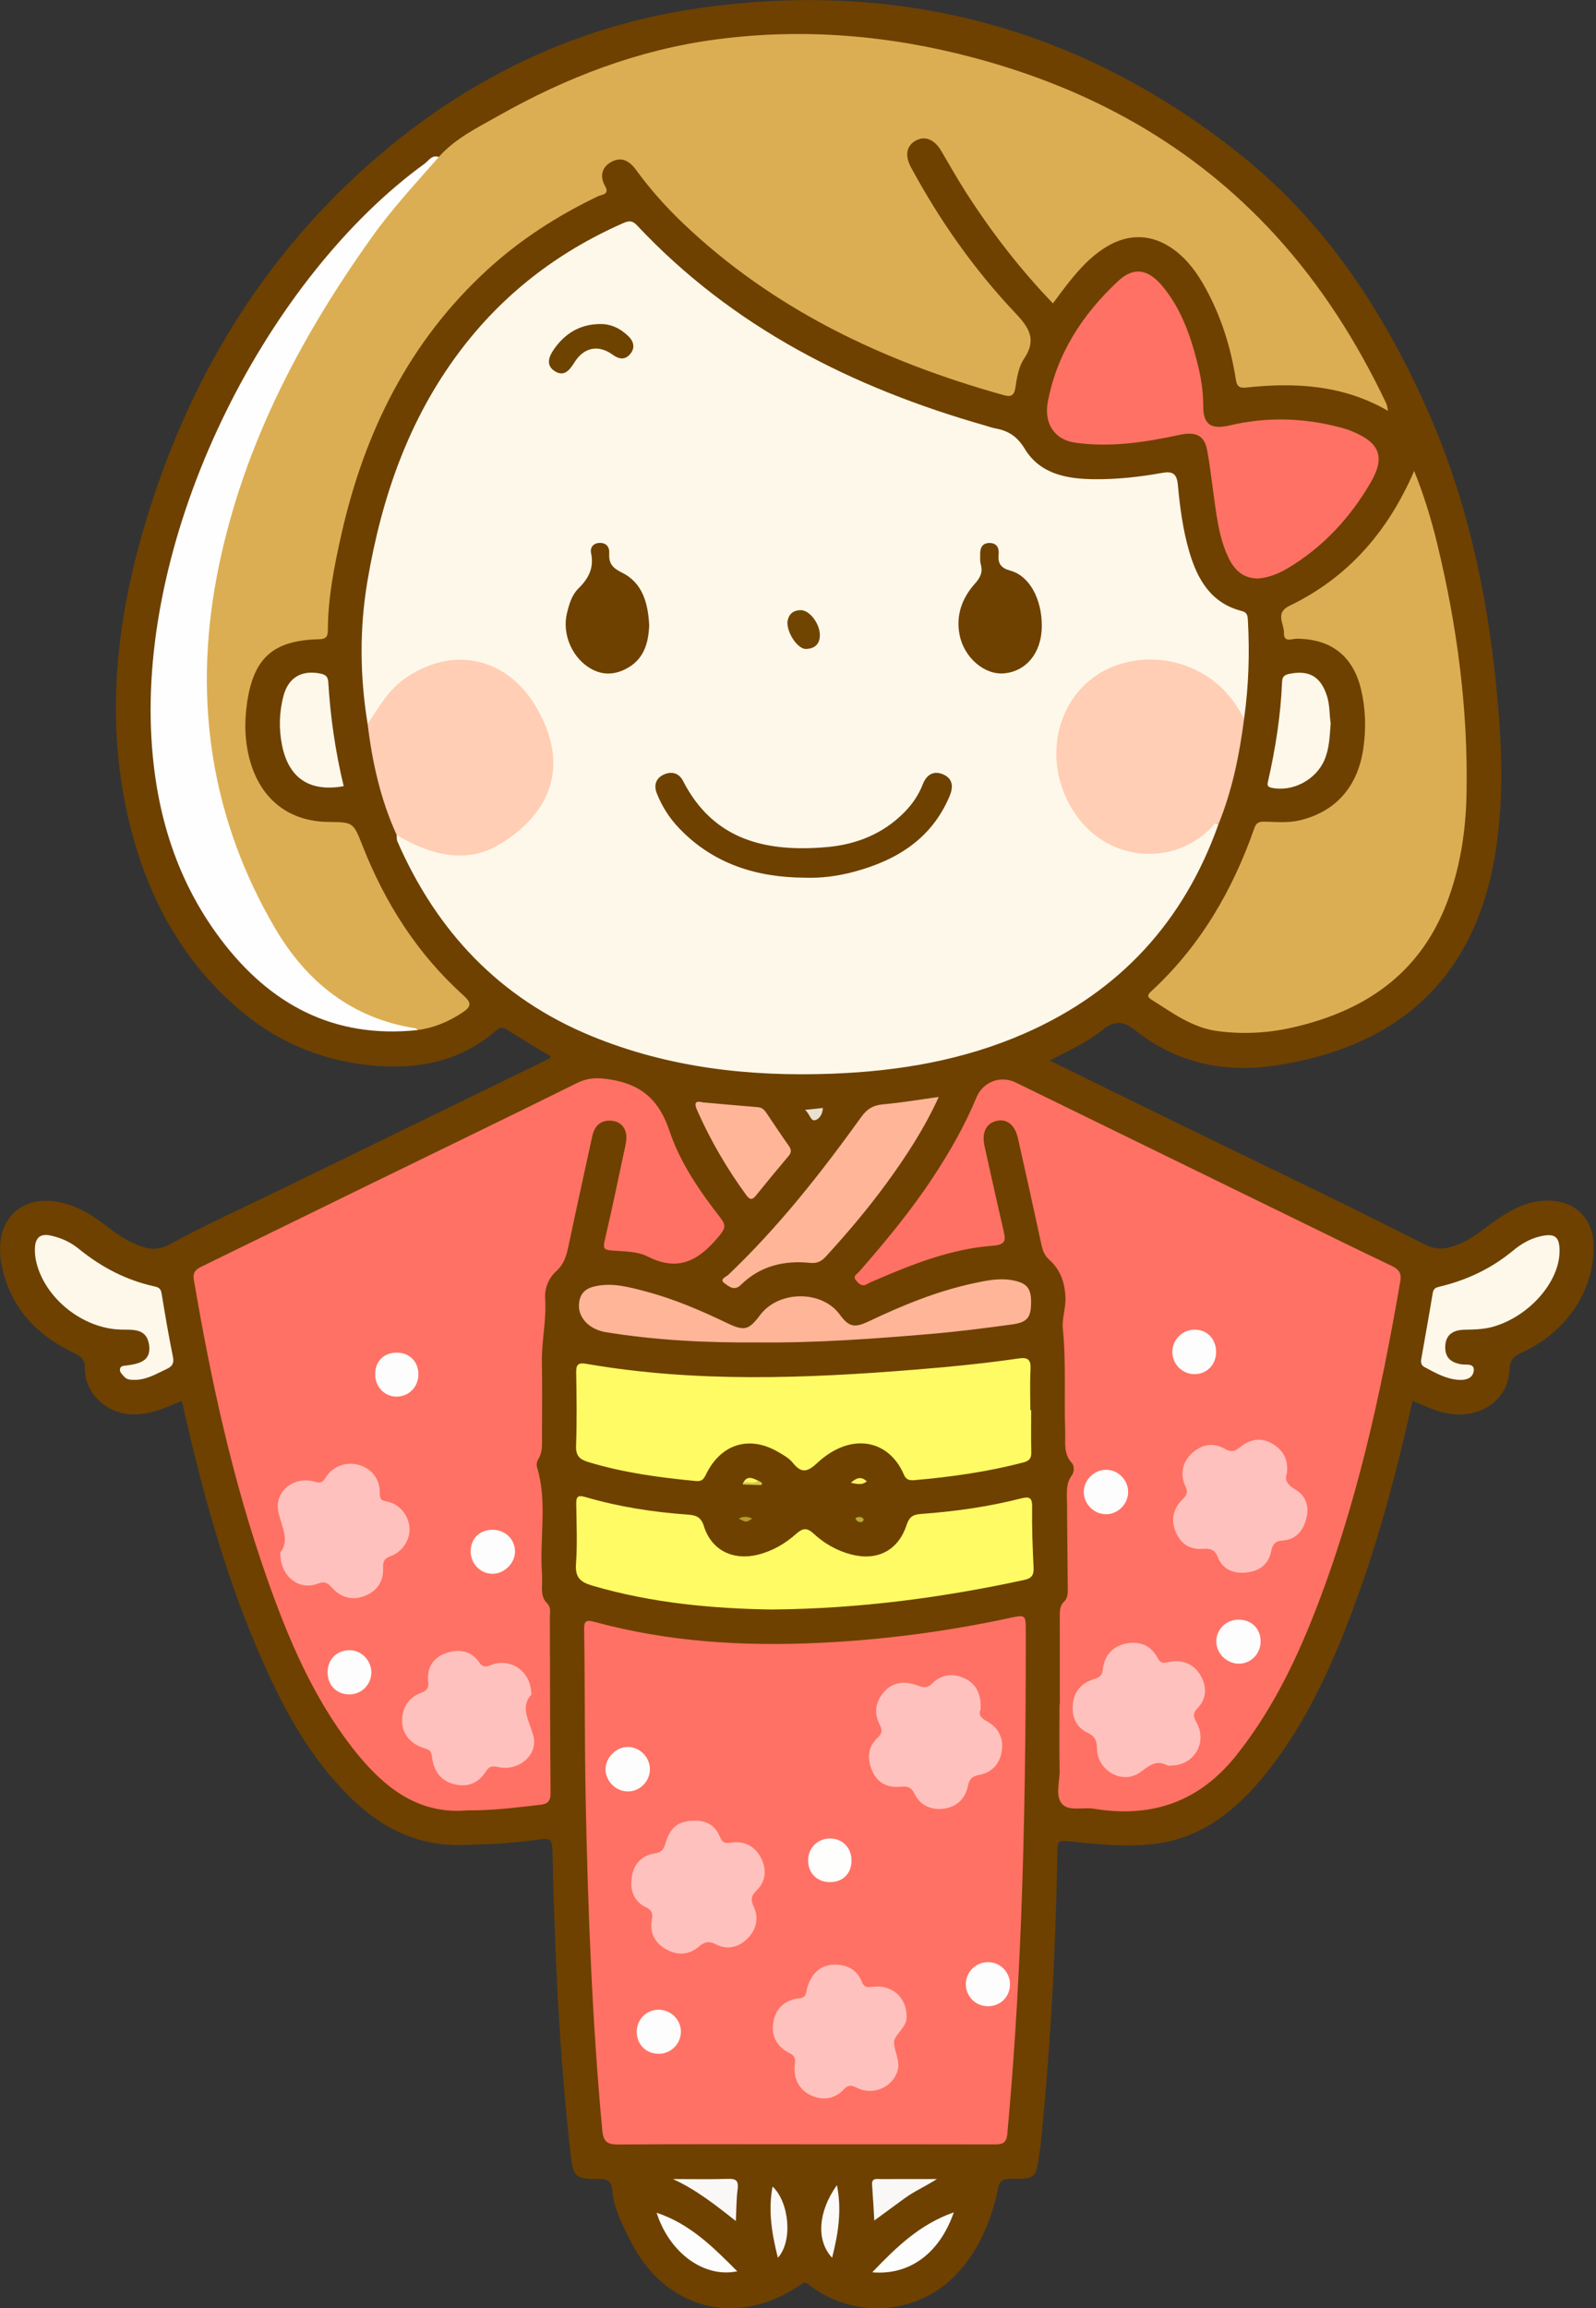 <?xml version="1.0" encoding="UTF-8"?>
<!DOCTYPE svg  PUBLIC '-//W3C//DTD SVG 1.1//EN'  'http://www.w3.org/Graphics/SVG/1.1/DTD/svg11.dtd'>
<svg version="1.1" viewBox="0 0 604 873" xmlns="http://www.w3.org/2000/svg">
<rect x="0" y="0" width="604" height="873" fill="#333333" stroke="none"/>
<defs>
<clipPath id="a">
<path d="m0.06 0.038h603.04v872.96h-603.04z"/>
</clipPath>
</defs>
<g clip-path="url(#a)">
<path d="m534.6 529.77c-5.62 24.927-11.923 49.35-20.487 73.127-8.705 24.173-18.804 47.665-35.069 67.902-10.676 13.283-23.375 23.92-40.932 26.408-11.257 1.596-22.618 0.325-33.877-0.833-2.973-0.306-4.01-0.209-4.063 3.226-0.566 36.79-2.539 73.508-6.189 110.13-0.149 1.49-0.388 2.971-0.59 4.456-1.322 9.717-1.341 10.018-11.098 9.843-4.295-0.077-4.297 2.566-4.909 5.214-2.691 11.644-7.244 22.408-15.641 31.118-14.708 15.258-38.636 16.881-55.4 3.893-1.128-0.874-1.614-1.425-3.147-0.34-23.513 16.632-51.19 9.855-64.267-15.798-3.211-6.3-6.63-12.644-7.26-19.895-0.332-3.822-2.504-4.189-5.71-4.127-8.032 0.155-9.06-0.989-9.971-8.959-4.386-38.404-6.063-76.974-6.943-115.58-0.081-3.569-0.845-4.487-4.411-3.939-9.881 1.518-19.852 1.912-29.855 2.168-15.98 0.407-29.147-5.754-40.503-16.372-17.415-16.281-28.049-36.958-37.205-58.499-12.589-29.621-20.906-60.562-27.976-91.874-0.072-0.318-0.22-0.62-0.436-1.214-6.032 2.683-12.038 5.353-18.897 5.105-9.473-0.343-17.729-8.025-17.648-17.435 0.029-3.361-1.323-4.435-3.95-5.685-14.659-6.972-24.773-17.829-27.697-34.244-3.054-17.147 9.121-27.453 25.634-21.939 4.956 1.655 9.327 4.338 13.419 7.52 3.817 2.968 7.751 5.715 12.249 7.611 4.331 1.825 7.914 2.356 12.753-0.288 13.835-7.556 28.26-14.031 42.449-20.94 33.6-16.361 67.199-32.726 100.79-49.109 0.255-0.125 0.375-0.526 0.628-0.903-5.479-3.322-10.978-6.59-16.398-9.984-1.458-0.914-2.612-1.198-4.007 0.028-12.938 11.377-28.321 14.808-45.034 13.595-19.322-1.402-36.673-8.193-51.498-20.576-22.113-18.469-35.303-42.607-42.193-70.234-9.536-38.237-5.628-76.03 5.375-113.28 13.842-46.87 36.773-88.896 71.143-123.78 38.292-38.864 84.63-64.445 138.77-72.206 75.932-10.885 145.09 7.458 205.26 55.72 31.923 25.605 53.861 59.028 70.372 96.19 14.807 33.329 22.47 68.404 26.074 104.53 2.072 20.77 3.052 41.516-0.183 62.244-7.228 46.312-34.682 73.211-81.511 80.962-20.137 3.334-38.818-0.176-55.048-13.141-4.467-3.568-7.829-3.644-12.407 0.036-5.795 4.659-12.688 7.8-19.871 11.465 16.928 8.297 33.366 16.391 49.837 24.419 30.612 14.919 61.398 29.494 91.717 44.985 5.242 2.678 8.797 1.828 13.165 0.11 5.182-2.038 9.339-5.702 13.831-8.851 7.066-4.954 14.607-8.853 23.629-7.352 8.231 1.369 13.32 7.571 13.652 16.032 0.669 17.04-9.994 33.427-27.228 41.144-3.311 1.483-4.382 2.974-4.579 6.697-0.619 11.694-11.886 18.891-24.357 16.119-4.219-0.937-8.092-2.848-12.3-4.61" fill="#6E4100"/>
</g>
<path d="m461.13 311.71c-13.088 36.885-37.431 63.371-73.306 79.111-23.161 10.163-47.642 14.297-72.73 15.254-31.359 1.196-62.05-2.209-91.347-14.264-34.708-14.282-58.476-39.525-73.357-73.588-0.314-0.719-0.199-1.626-0.284-2.445 1.655-0.666 2.872 0.441 4.17 1.085 7.823 3.883 16.097 5.226 24.751 4.493 2.339-0.198 4.617-0.717 6.798-1.563 16.143-6.265 25.786-26.093 20.178-42.36-3.681-10.676-9.645-19.843-20.706-24.339-13.948-5.669-30.496 0.107-39.928 13.492-1.808 2.566-2.445 6.31-6.246 7.196-2.946-18.041-3.112-36.081-0.046-54.13 5.33-31.376 15.446-60.83 34.775-86.578 16.242-21.636 36.945-37.606 61.639-48.53 2.129-0.941 3.572-1.455 5.563 0.668 36.255 38.648 81.647 61.455 131.9 75.768 1.28 0.365 2.539 0.838 3.842 1.073 4.881 0.879 8.191 3.042 11.024 7.711 5.776 9.52 15.857 11.369 26.17 11.476 8.667 0.089 17.289-0.844 25.808-2.391 3.913-0.71 5.552 0.247 5.945 4.452 0.803 8.599 1.916 17.202 4.381 25.518 3.11 10.491 8.252 19.328 19.848 22.285 2.166 0.552 2.205 1.985 2.3 3.745 0.668 12.327 0.286 24.607-1.431 36.838-2.282-0.12-2.781-2.17-3.751-3.605-9.464-13.995-23.151-18.496-39.143-16.721-14.637 1.625-33.091 23.66-26.15 42.185 3.216 8.583 6.865 16.696 14.57 22.118 12.583 8.854 27.956 7.909 39.619-2.196 2.986-2.587 2.986-2.587 5.142-1.758" fill="#FEF8EA"/>
<path d="m166.08 59.346c6.261-7.042 14.637-11.075 22.611-15.584 25.719-14.541 52.971-24.978 82.391-28.861 32.901-4.343 65.419-1.589 97.418 6.928 44.255 11.78 83.009 33.086 114.17 67.155 17.333 18.948 30.923 40.408 41.936 63.545 0.333 0.701 0.386 1.535 0.704 2.874-17.141-9.91-35.267-10.821-53.775-8.824-3.245 0.351-3.546-1.222-3.91-3.505-1.899-11.92-5.497-23.284-11.294-33.906-3.052-5.592-6.673-10.724-11.868-14.596-8.228-6.133-17.29-6.489-26.077-1.02-6.792 4.228-11.702 10.307-16.461 16.545-1.089 1.428-2.143 2.883-3.454 4.65-12.485-13.009-23.242-26.938-32.788-41.811-3.324-5.179-6.348-10.552-9.476-15.857-2.625-4.45-6.284-5.88-9.843-3.784-3.322 1.956-3.996 5.572-1.576 10.047 10.822 20.019 23.826 38.539 39.464 55.054 5.174 5.464 8.215 10.029 3.288 17.291-2.043 3.01-2.708 7.167-3.265 10.911-0.518 3.481-2.069 3.514-4.755 2.76-45.34-12.724-86.984-32.321-121.42-65.294-6.384-6.111-12.23-12.729-17.443-19.872-2.474-3.39-5.554-5.081-9.403-2.9-3.59 2.034-4.307 5.467-2.288 9.047 1.885 3.34-1.224 3.206-2.611 3.869-15.268 7.306-29.381 16.346-41.878 27.791-29.689 27.191-46.574 61.495-55.312 100.24-2.671 11.842-5.041 23.764-5.091 35.988-0.01 2.354-0.482 3.478-3.336 3.544-17.165 0.396-24.729 6.895-27.224 23.95-1.131 7.732-0.927 15.579 1.47 23.241 4.327 13.825 14.794 21.752 29.265 21.903 9.435 0.098 9.446 0.093 12.942 8.983 8.534 21.708 20.77 40.947 38.198 56.618 3.123 2.807 3.052 4.23-0.435 6.531-5.229 3.452-10.774 5.751-16.954 6.594-25.287-2.058-41.88-17.263-54.803-37.213-14.512-22.404-21.105-47.647-24.325-73.877-1.074-8.747-1.963-17.532-2.023-26.345-0.132-19.156 3.451-37.807 9.009-56.01 13.23-43.327 34.111-82.709 62.255-118.21 5.37-6.774 10.905-13.428 17.967-18.585" fill="#DCAE53"/>
<path d="m304.62 810.98c-23.488 1e-3 -46.975-0.098-70.461 0.089-4.319 0.035-5.822-0.904-6.258-5.624-3.815-41.278-5.393-82.642-6.24-124.07-0.443-21.645-0.26-43.281-0.593-64.918-0.047-3.099 0.416-4.01 3.88-3.063 27.884 7.614 56.39 9.311 85.101 7.954 24.276-1.147 48.333-4.312 72.115-9.429 5.98-1.287 6.039-1.228 6.043 5.08 0.022 36.622-0.391 73.233-1.828 109.84-1.051 26.765-2.717 53.475-5.158 80.148-0.359 3.918-2.187 4.045-5.141 4.037-23.82-0.062-47.64-0.035-71.46-0.035" fill="#FF7164"/>
<path d="m176.76 684.7c-19.137 1.69-32.386-9.444-43.608-23.928-14.766-19.057-24.037-40.985-31.979-63.496-12.987-36.811-21.277-74.791-27.798-113.21-0.591-3.479 1.383-4.29 3.688-5.413 21.243-10.358 42.465-20.759 63.704-31.122 25.876-12.626 51.802-25.148 77.608-37.915 4.422-2.188 8.239-2.094 13.124-1.252 11.73 2.022 18.084 8.077 21.866 19.368 4.067 12.144 11.5 22.873 19.398 33.02 2.171 2.788 1.505 4.112-0.5 6.568-7.328 8.976-15.212 14.013-27.158 7.906-3.939-2.014-9.072-1.902-13.698-2.28-2.768-0.226-3.232-0.846-2.6-3.569 2.743-11.817 5.235-23.693 7.755-35.561 0.34-1.603 0.672-3.345 0.394-4.914-0.56-3.169-2.825-4.957-5.964-5.055-3.911-0.122-6.053 2.165-6.862 5.908-2.983 13.809-6.071 27.597-8.968 41.424-0.763 3.64-1.675 6.902-4.641 9.571-2.945 2.651-4.47 6.616-4.21 10.388 0.56 8.129-1.391 16.048-1.234 24.119 0.183 9.494 0.032 18.995 0.049 28.493 6e-3 2.824 0.203 5.629-1.458 8.201-0.489 0.757-0.704 2.029-0.445 2.882 4.017 13.221 0.937 26.761 1.881 40.113 0.117 1.658 0.065 3.333 4e-3 4.997-0.088 2.395 0.111 4.679 1.961 6.472 1.544 1.498 1.025 3.43 1.031 5.205 0.082 22.16 0.047 44.321 0.265 66.479 0.031 3.126-1.142 4.184-3.865 4.485-8.928 0.986-17.836 2.223-27.74 2.112" fill="#FF7164"/>
<path d="m401.09 644.71c0-11.157 0.012-22.315-0.012-33.473-4e-3 -2.02-0.031-3.934 1.631-5.517 1.596-1.52 1.403-3.634 1.383-5.643-0.107-10.657-0.227-21.314-0.287-31.972-0.02-3.446-0.515-6.934 1.809-10.076 0.971-1.312 1.064-3.574-0.019-4.759-3.24-3.545-2.328-7.792-2.472-11.832-0.463-12.962 0.389-25.942-0.891-38.913-0.379-3.841 1.156-7.843 0.99-11.869-0.23-5.562-1.937-10.495-6.163-14.239-1.906-1.69-2.523-3.719-3.026-6.061-2.862-13.322-5.802-26.626-8.813-39.915-1.163-5.128-4.334-7.495-8.234-6.472-3.94 1.032-5.52 4.553-4.37 9.653 2.374 10.537 4.68 21.09 7.125 31.611 0.848 3.646 1.165 5.514-4.086 5.911-15.589 1.18-30.056 6.855-44.294 13.005-1.069 0.462-2.176 0.875-3.168 1.471-1.964 1.179-3.107-0.042-4.219-1.329-1.395-1.614 0.319-2.378 1.074-3.238 10.106-11.522 19.858-23.315 28.286-36.15 6.223-9.479 11.83-19.284 16.169-29.785 2.474-5.987 9.111-8.526 14.936-5.684 34.688 16.924 69.362 33.877 104.05 50.809 12.708 6.204 25.406 12.431 38.167 18.524 2.593 1.237 3.821 2.608 3.289 5.713-7.406 43.162-16.766 85.822-32.931 126.69-7.425 18.771-16.391 36.678-29.09 52.656-13.674 17.204-31.116 23.583-52.484 20.484-0.659-0.096-1.314-0.222-1.974-0.299-3.951-0.458-9.137 1.027-11.54-1.751-2.677-3.095-0.834-8.294-0.91-12.568-0.149-8.324-0.044-16.653-0.044-24.981h0.122" fill="#FF7164"/>
<path d="m535.19 178.12c3.628 8.998 6.442 18.148 8.697 27.444 7.559 31.153 11.759 62.743 11.115 94.841-0.282 14.009-2.4 27.824-7.441 41.021-10.374 27.161-31.449 41.138-58.732 47.258-9.13 2.048-18.313 2.522-27.733 1.333-9.968-1.258-17.431-7.019-25.441-12.01-1.872-1.167-1.06-2.086 7e-3 -3.068 18.558-17.094 30.814-38.187 39.063-61.781 0.817-2.335 2.169-2.444 4.148-2.397 4.317 0.104 8.667 0.518 12.937-0.489 13.64-3.217 22.071-12.704 24.15-27.254 1.066-7.46 0.882-14.891-0.871-22.26-3.004-12.633-11.306-19.122-24.337-19.188-1.775-0.01-4.978 1.588-4.838-2.174 0.13-3.465-3.569-7.552 2.128-10.297 22.215-10.705 37.279-28.141 47.148-50.979" fill="#DCAE53"/>
<path d="m166.08 59.346c-8.648 9.884-17.61 19.499-25.266 30.22-28.052 39.277-50 81.542-58.921 129.3-8.691 46.532-1.871 91.226 22.302 132.35 11.858 20.173 29.106 34.039 53.133 37.714 0.252 0.039 0.449 0.431 0.672 0.659-31.69 3.346-55.895-9.698-74.524-34.435-17.518-23.263-25.078-50.023-26.309-78.736-3.393-79.164 44.829-171.89 103.45-214.46 1.592-1.156 2.816-3.509 5.466-2.609" fill="#FEFEFE"/>
<path d="m390.25 533.33c0 5.328-0.086 10.658 0.041 15.983 0.052 2.226-0.755 3.197-2.919 3.767-13.558 3.575-27.371 5.505-41.308 6.723-1.814 0.158-3.149-0.093-3.979-2.05-5.642-13.292-20.049-16.329-32.871-4.388-3.779 3.52-5.991 3.85-9.207-0.154-1.404-1.748-3.598-2.952-5.601-4.116-10.66-6.193-21.2-3.118-26.876 7.856-0.94 1.818-1.382 3.449-4.17 3.185-13.765-1.304-27.404-3.139-40.696-7.173-3.335-1.012-4.788-2.369-4.654-6.141 0.325-9.15 0.21-18.321 0.046-27.479-0.053-2.962 0.427-4.124 3.797-3.541 41.523 7.185 83.208 5.557 124.93 2.17 12.942-1.051 25.856-2.313 38.699-4.198 3.521-0.517 4.727 0.44 4.525 4.077-0.286 5.145-0.073 10.318-0.073 15.479h0.318" fill="#FEFB64"/>
<path d="m475.85 218.81c-6.452-0.186-9.563-4.428-11.693-9.536-3.168-7.6-3.955-15.763-5.081-23.83-0.712-5.105-1.305-10.235-2.259-15.295-1.084-5.746-4.642-6.923-10.337-5.695-13.005 2.805-26.242 4.855-39.566 2.972-7.983-1.128-11.882-7.406-10.379-15.403 3.457-18.392 13.226-33.236 26.668-45.774 5.784-5.395 11.264-4.566 16.712 1.977 6.872 8.251 10.42 18.124 13.052 28.336 1.41 5.47 2.403 11.039 2.381 16.754-0.028 7.245 2.846 9.252 10.158 7.543 14.051-3.285 28.052-2.838 41.969 0.854 1.443 0.383 2.871 0.863 4.251 1.43 10.472 4.307 12.618 9.71 6.984 19.373-7.746 13.288-17.949 24.366-31.266 32.333-3.596 2.152-7.442 3.692-11.594 3.961" fill="#FF7164"/>
<path d="m291.88 608.73c-21.78-0.336-45.061-2.363-67.775-9.047-4.422-1.301-6.492-3.082-6.126-8.131 0.539-7.454 0.215-14.976 0.1-22.467-0.043-2.741 0.235-3.839 3.542-2.872 12.645 3.699 25.623 5.693 38.758 6.632 2.979 0.213 4.914 0.835 6.025 4.4 2.811 9.02 10.935 13.013 20.14 10.814 5.655-1.351 10.541-4.174 14.782-7.966 2.452-2.192 4.075-2.402 6.57-0.083 4.052 3.766 8.827 6.483 14.256 7.901 9.79 2.557 17.722-1.456 20.893-11.014 0.979-2.952 2.167-4.064 5.392-4.3 12.778-0.936 25.47-2.696 37.908-5.866 3.171-0.808 4.313-0.419 4.267 3.205-0.098 7.644 0.149 15.301 0.548 22.937 0.151 2.91-0.8 4.084-3.588 4.685-30.969 6.685-62.223 10.896-95.692 11.172" fill="#FEFB64"/>
<path d="m461.13 311.71c-1.298-0.978-1.794 0.351-2.36 0.952-14.439 15.334-40.645 13.873-53.094-6.764-13.029-21.6-3.733-49.236 20.031-55.256 15.22-3.856 33.707 1.565 43.322 18.091 0.581 0.998 1.208 1.969 1.814 2.953-1.757 13.701-4.48 27.167-9.713 40.024" fill="#FFCEB4"/>
<path d="m139.13 273.78c4.094-6.013 7.605-12.496 13.712-16.881 18.085-12.987 39.035-8.522 50.225 10.766 12.547 21.628 5.683 39.615-13.78 51.557-12.792 7.848-26.651 4.077-39.175-3.446-6.097-13.361-9.25-27.493-10.982-41.996" fill="#FFCEB4"/>
<path d="m286.9 507.72c-19.332 0.14-38.598-0.77-57.706-3.894-6.135-1.003-10.271-5.407-10.098-10.189 0.139-3.858 1.938-6.151 5.735-7.066 6.783-1.636 13.225 0.199 19.636 1.893 10.647 2.813 20.729 7.154 30.639 11.903 6.556 3.142 8.244 2.749 12.56-3.014 7.003-9.349 23.353-9.465 30.111-0.215 3.426 4.69 5.519 5.208 10.975 2.618 12.797-6.072 25.854-11.449 39.763-14.425 4.705-1.007 9.467-2.014 14.336-1.179 5.622 0.964 7.353 2.927 7.365 8.179 0.014 5.914-1.331 7.791-7.278 8.598-10.22 1.386-20.463 2.709-30.736 3.581-21.724 1.843-43.471 3.435-65.302 3.21" fill="#FFB598"/>
<path d="m355.27 414.87c-5.448 11.924-12.322 22.468-19.772 32.658-7.081 9.684-14.821 18.823-22.929 27.668-1.775 1.936-3.429 2.691-6.004 2.431-9.885-1-18.907 1.166-26.165 8.304-2.534 2.492-4.541 0.57-6.122-0.52-2.273-1.568 0.541-2.505 1.301-3.227 19.025-18.09 35.168-38.609 50.442-59.844 2.141-2.977 4.473-4.35 8.127-4.671 6.905-0.606 13.759-1.789 21.122-2.799" fill="#FFB598"/>
<path d="m51.04 521.88c-1.513-0.01-3.044 0.014-4.13-1.3-0.723-0.876-1.814-1.699-1.466-2.974 0.318-1.165 1.613-1.038 2.522-1.169 4.707-0.68 9.408-1.629 8.43-7.927-0.952-6.135-5.995-5.559-10.55-5.652-14.435-0.295-28.85-11.77-32.112-25.552-0.416-1.756-0.606-3.63-0.51-5.429 0.194-3.642 1.907-5.432 5.889-4.595 4.017 0.845 7.605 2.508 10.729 5.055 8.521 6.948 18.019 11.909 28.782 14.226 1.911 0.412 2.301 1.225 2.576 2.887 1.305 7.873 2.604 15.753 4.223 23.564 0.515 2.485-0.126 3.707-2.237 4.694-3.906 1.826-7.632 4.135-12.146 4.172" fill="#FEF8EA"/>
<path d="m590.2 473.62c-0.271 11.505-11.618 24.224-24.96 28.106-3.574 1.04-7.193 1.121-10.857 1.18-4.096 0.066-7.239 1.572-7.435 6.238-0.178 4.226 2.082 6.231 6.237 6.876 1.592 0.247 4.82-0.536 4.566 2.316-0.252 2.841-2.874 3.733-5.687 3.546-4.806-0.318-8.839-2.629-12.937-4.829-1.802-0.967-1.35-2.478-1.103-3.913 1.384-8.017 2.874-16.016 4.176-24.046 0.312-1.919 1.358-2.181 2.956-2.566 10.148-2.445 19.345-6.832 27.442-13.527 2.934-2.427 6.21-4.414 10.027-5.34 5.86-1.421 7.716 1e-3 7.575 5.959" fill="#FEF8EA"/>
<path d="m130.07 297.33c-12.816 2.323-20.811-2.957-23.325-15.425-1.262-6.261-1.096-12.572 0.548-18.741 1.87-7.02 6.938-9.863 14.073-8.385 1.95 0.404 2.754 1.236 2.876 3.266 0.797 13.257 2.708 26.363 5.828 39.285" fill="#FEF8EA"/>
<path d="m503.59 273.57c-0.375 4.787-0.474 9.423-2.335 13.815-3.202 7.556-12.094 12.244-19.995 10.565-1.643-0.349-1.711-0.993-1.401-2.349 2.846-12.467 4.827-25.064 5.348-37.855 0.093-2.264 1.44-2.653 3.184-2.977 7.321-1.361 11.599 1.372 13.847 8.637 1.051 3.398 0.847 6.893 1.352 10.164" fill="#FEF8EA"/>
<path d="m266.05 416.93c6.954 0.617 13.906 1.261 20.864 1.828 1.531 0.125 2.363 1.019 3.128 2.153 2.792 4.138 5.538 8.309 8.43 12.376 1.027 1.444 1.159 2.511-0.034 3.921-4.19 4.955-8.327 9.957-12.398 15.011-1.576 1.957-2.487 1.314-3.722-0.375-7.294-9.975-13.455-20.588-18.466-31.887-1.151-2.597-0.953-3.823 2.198-3.027" fill="#FFB598"/>
<path d="m360.96 836.72c-5.342 15.507-16.774 23.907-30.854 22.672 9.017-9.414 17.902-18.112 30.854-22.672" fill="#FDFDFD"/>
<path d="m248.5 836.88c12.703 4.214 21.465 13.088 30.512 22.136-12.516 2.634-25.666-6.927-30.512-22.136" fill="#FDFDFD"/>
<path d="m354.56 824.13c-4.118 2.666-8.352 4.492-12.1 7.204-3.736 2.703-7.446 5.443-11.584 8.472-0.287-4.698-0.511-9.074-0.838-13.442-0.212-2.827 1.823-2.204 3.329-2.213 7.064-0.047 14.128-0.021 21.193-0.021" fill="#F9F8F6"/>
<path d="m254.68 824.13c6.961 0 13.928 0.161 20.882-0.071 3.241-0.107 3.989 0.936 3.579 4.016-0.493 3.719-0.446 7.51-0.666 11.947-7.662-6.072-15.037-11.876-23.795-15.892" fill="#F9F8F6"/>
<path d="m314.91 853.89c-6.108-6.523-5.33-17.452 1.821-27.456 1.916 9.501 0.492 18.324-1.821 27.456" fill="#FBFAF9"/>
<path d="m294.38 853.9c-2.304-9.147-3.725-17.871-2.006-26.947 6.367 5.985 7.699 20.765 2.006 26.947" fill="#FAF9F7"/>
<path d="m304.65 419.76c2.87-0.306 4.632-0.494 6.758-0.721-0.055 2.436-1.457 4.327-3.001 4.636-1.685 0.337-1.864-2.331-3.757-3.915" fill="#EBE0CE"/>
<path d="m321.99 560.81c1.832-1.63 3.699-2.758 6.061-0.546-1.962 1.655-4.067 0.868-6.061 0.546" fill="#FAF661"/>
<path d="m279.58 574.32c1.837-0.948 3.395-0.764 5.105-7e-3 -2.279 1.547-2.279 1.547-5.105 7e-3" fill="#B19B2D"/>
<path d="m286.94 560c0.419 0.234 0.924 0.387 1.236 0.72 0.51 0.545 0.046 0.937-0.452 0.933-2.127-0.016-4.254-0.117-6.38-0.207-0.109-4e-3 -0.3-0.2-0.295-0.299 6e-3 -0.142 0.159-0.276 0.249-0.414 1.733-1.387 3.785-0.307 5.642-0.733" fill="#D5C847"/>
<path d="m286.94 560c-1.718 1.492-3.792 0.255-5.642 0.733 1.539-2.879 3.613-1.63 5.642-0.733" fill="#FBF762"/>
<path d="m323.69 574.17c1.154-0.6 2.232-0.725 3.117 0.265 0.13 0.144-0.197 1.051-0.453 1.126-1.255 0.371-2.149-0.153-2.664-1.391" fill="#BAA634"/>
<path d="m304.45 331.95c-18.153-0.133-34.406-5.156-47.347-18.61-3.737-3.885-6.607-8.368-8.565-13.367-1.187-3.03-0.275-5.752 2.769-7.079 2.931-1.277 5.66-0.527 7.205 2.487 11.622 22.684 31.854 27.006 54.565 24.981 10.911-0.973 21.025-4.937 29.041-13.014 3.094-3.116 5.52-6.629 7.11-10.732 1.451-3.744 4.261-5.334 7.916-3.647 3.502 1.617 3.662 4.733 2.248 8.093-6.804 16.167-19.991 24.297-36.128 28.631-6.131 1.646-12.403 2.502-18.814 2.257" fill="#6E4100"/>
<path d="m245.69 236.51c-0.301 7.013-2.128 12.969-8.71 16.417-5.026 2.634-9.884 2.416-14.571-0.778-6.305-4.296-9.62-12.745-7.87-20.14 0.808-3.416 1.844-6.962 4.321-9.397 3.877-3.813 6.015-7.806 4.827-13.4-0.467-2.201 0.932-3.92 3.426-3.884 2.464 0.035 3.59 1.665 3.453 3.965-0.22 3.686 1.099 5.461 4.746 7.246 8.056 3.943 9.936 11.861 10.378 19.971" fill="#6E4100"/>
<path d="m394.26 236.52c-3e-3 0.333 7e-3 0.666-4e-3 0.998-0.299 9.541-5.897 16.325-14.144 17.145-7.469 0.742-15.291-5.899-16.98-14.636-1.431-7.4 1.005-13.9 5.835-19.305 2.132-2.386 3.043-4.428 2.177-7.436-0.314-1.087-0.169-2.312-0.204-3.475-0.072-2.442 0.687-4.427 3.476-4.45 2.742-0.023 3.758 1.779 3.507 4.332-0.341 3.468 0.847 5.143 4.552 6.17 7.149 1.981 11.781 10.737 11.785 20.657" fill="#6E4100"/>
<path d="m226.76 122.56c4.454-0.157 8.103 1.697 11.143 4.688 1.952 1.92 2.527 4.389 0.569 6.682-2 2.342-4.25 1.917-6.589 0.232-5.416-3.902-10.896-2.915-14.572 3.029-1.925 3.111-4.026 5.369-7.437 3.136-3.464-2.269-2.089-5.601-0.188-8.305 4.134-5.88 9.72-9.323 17.074-9.462" fill="#6E4300"/>
<path d="m297.99 235.26c0.331-2.588 1.824-4.483 5.064-4.493 3.333-0.01 7.217 5.104 7.221 9.421 3e-3 3.52-2.064 5.17-5.275 5.252-3.029 0.077-7.156-5.874-7.01-10.18" fill="#704501"/>
<path d="m343.09 762.69c0.258 4.105-4.823 6.842-4.744 9.861 0.09 3.411 2.535 7.049 1.249 10.911-2.022 6.075-9.223 9.123-15.118 6.244-2.177-1.063-3.302-1.419-5.271 0.64-3.392 3.549-7.832 4.206-12.392 2.081-4.449-2.073-6.736-6.49-5.976-11.975 0.282-2.039-0.199-3.024-1.985-3.907-4.667-2.306-6.982-6.248-6.241-11.358 0.808-5.568 4.37-8.872 10.034-9.445 1.998-0.202 2.24-1.159 2.591-2.824 1.216-5.76 4.716-9.526 9.746-9.832 4.934-0.3 9.21 1.455 11.22 6.502 0.925 2.322 2.509 2.03 4.464 1.82 7.037-0.755 12.493 4.135 12.423 11.282" fill="#FFC1BD"/>
<path d="m262.55 688.62c4.704-0.259 8.191 1.817 9.905 6.072 0.99 2.458 2.052 2.51 4.386 2.176 4.914-0.704 8.923 1.416 11.169 5.825 2.225 4.369 1.886 8.874-1.779 12.404-2.076 2-2.15 3.553-0.975 6.043 2.07 4.387 0.923 8.665-2.31 11.962-3.255 3.318-7.59 4.519-11.898 2.31-2.821-1.447-4.373-1.077-6.756 0.945-3.743 3.174-8.226 3.263-12.561 0.671-4.192-2.508-5.877-6.383-5.036-10.997 0.452-2.479-0.052-3.611-2.222-4.67-4.938-2.41-6.132-6.826-5.317-11.778 0.779-4.731 3.942-7.948 8.552-8.604 3.091-0.439 3.607-2.047 4.304-4.341 1.706-5.611 4.961-8.004 10.538-8.018" fill="#FFC1BD"/>
<path d="m371.11 646.45c-0.895 2.062 9e-3 3.261 2.371 4.545 4.508 2.451 6.525 6.626 5.553 11.783-0.891 4.724-3.999 7.738-8.641 8.556-2.636 0.465-3.588 1.697-4.061 4.036-1.058 5.23-4.587 8.235-9.634 8.731-4.55 0.447-8.615-1.396-10.678-5.806-1.169-2.501-2.841-2.788-5.179-2.555-5.013 0.5-8.839-1.394-10.835-6.143-1.896-4.513-1.614-8.906 2.145-12.377 1.878-1.734 1.736-3.068 0.69-5.127-2.281-4.493-1.409-8.786 1.918-12.402 3.487-3.791 8.014-3.875 12.446-2.251 2.25 0.825 3.661 1.197 5.606-0.741 3.365-3.351 7.61-3.976 11.98-2.054 4.509 1.983 6.614 5.975 6.319 11.805" fill="#FFC1BD"/>
<path d="m373.95 742.1c4.478-7e-3 8.19 3.658 8.274 8.17 0.091 4.842-3.531 8.514-8.382 8.499-4.747-0.014-8.459-3.861-8.32-8.621 0.132-4.49 3.851-8.041 8.428-8.048" fill="#FEFDFD"/>
<path d="m249.36 776.76c-4.877 0.033-8.446-3.572-8.387-8.471 0.054-4.535 3.709-8.185 8.207-8.197 4.56-0.012 8.335 3.547 8.497 8.011 0.17 4.695-3.605 8.625-8.317 8.657" fill="#FEFDFD"/>
<path d="m245.96 669.22c-0.057 4.708-4.041 8.516-8.697 8.312-4.437-0.195-8.163-4.088-8.107-8.471 0.058-4.516 4.285-8.536 8.771-8.342 4.423 0.192 8.086 4.069 8.033 8.501" fill="#FEFDFD"/>
<path d="m322.25 703.73c-0.038 4.86-3.28 8.093-8.124 8.104-5.009 0.011-8.451-3.527-8.291-8.523 0.147-4.614 3.816-8.07 8.46-7.967 4.686 0.104 7.992 3.59 7.955 8.386" fill="#FEFEFD"/>
<path d="m106.07 587.15c3.588-4.352 0.724-9.385-0.66-15-1.947-7.898 5.772-14.109 13.69-11.773 2.309 0.682 3.026 0.209 4.197-1.64 2.741-4.327 7.839-6.045 12.588-4.676 4.61 1.328 7.872 5.223 7.851 10.332-9e-3 2.249 0.078 2.999 2.561 3.459 4.831 0.894 8.243 5.118 8.675 9.734 0.408 4.351-2.415 9.25-7.093 10.932-2.637 0.948-2.952 2.122-2.887 4.63 0.122 4.673-2.006 8.324-6.486 10.256-4.861 2.097-9.234 0.977-12.691-2.734-1.748-1.877-2.725-2.815-5.613-1.704-7.117 2.739-14.246-2.82-14.132-11.816" fill="#FFC1BD"/>
<path d="m201.1 640.92c-4.402 4.647-0.829 9.819 0.732 15.578 1.942 7.158-5.451 13.451-13.039 11.873-2.221-0.462-3.513-0.627-4.914 1.601-2.593 4.125-6.475 6.018-11.472 4.953-5.47-1.166-8.192-4.94-8.862-10.113-0.268-2.069-0.488-2.92-2.75-3.572-5.51-1.588-8.609-5.521-8.619-10.302-0.01-5.187 2.503-8.964 7.346-10.765 2.187-0.814 2.753-1.948 2.52-4.032-0.602-5.384 1.913-9.244 6.763-10.93 4.646-1.615 9.482-1.026 12.506 3.439 1.896 2.8 3.649 1.217 5.534 0.694 7.145-1.981 14.205 3.134 14.255 11.576" fill="#FFC1BD"/>
<path d="m186.39 578.57c4.699-6e-3 8.347 3.399 8.512 7.945 0.164 4.507-3.865 8.652-8.462 8.706-4.616 0.055-8.408-3.894-8.315-8.658 0.094-4.741 3.45-7.987 8.265-7.993" fill="#FEFDFD"/>
<path d="m123.98 632.44c0.028-4.949 3.602-8.434 8.522-8.309 4.428 0.113 8.07 3.944 8.031 8.448-0.039 4.527-3.667 8.191-8.176 8.255-4.913 0.069-8.405-3.429-8.377-8.394" fill="#FEFDFD"/>
<path d="m150.34 511.58c4.776 0.091 8.031 3.475 8.001 8.318-0.029 4.617-3.639 8.295-8.17 8.322-4.717 0.028-8.321-3.819-8.189-8.744 0.129-4.833 3.47-7.99 8.358-7.896" fill="#FEFDFD"/>
<path d="m487.04 557.13c-0.934 2.468-0.047 4.345 3.122 6.169 3.807 2.191 5.4 6.142 4.286 10.726-1.164 4.793-3.879 8.253-9.02 8.608-3.034 0.209-3.854 1.611-4.389 4.213-0.993 4.834-4.374 7.291-9.106 7.863-4.935 0.597-9.146-0.994-11.039-5.75-1.215-3.053-2.969-3.354-5.677-3.155-4.851 0.358-8.291-1.841-10.224-6.317-2.019-4.678-0.954-8.965 2.472-12.353 1.819-1.799 2.213-2.759 1.073-5.219-2.065-4.458-1.017-8.955 2.55-12.286 3.572-3.335 8.07-4.178 12.435-1.673 2.519 1.446 3.863 0.957 5.958-0.756 3.411-2.786 7.57-3.644 11.651-1.388 4.045 2.237 6.524 5.628 5.908 11.318" fill="#FFC1BD"/>
<path d="m443.28 667.73c-0.499 0-1.097 0.181-1.483-0.028-4.208-2.278-6.826 0.05-10.159 2.513-6.677 4.932-16.362-0.391-16.482-8.859-0.044-3.056-0.758-4.683-3.628-6.055-4.578-2.189-6.071-6.408-5.453-11.306 0.583-4.628 3.53-7.512 7.732-8.876 2.099-0.681 3.253-1.13 3.543-3.722 0.593-5.293 3.738-8.885 9.115-9.849 5.061-0.907 9.208 0.865 11.651 5.528 0.992 1.894 2.002 2.02 3.901 1.577 5.301-1.239 9.801 0.607 12.338 5.037 2.484 4.338 2.329 8.748-1.186 12.407-1.95 2.031-1.51 3.262-0.309 5.444 4.165 7.57-1.053 16.204-9.58 16.189" fill="#FFC1BD"/>
<path d="m460.23 511.38c-5e-3 4.687-3.417 8.241-7.994 8.328-4.722 0.089-8.614-3.758-8.567-8.467 0.045-4.509 3.702-8.231 8.205-8.352 4.837-0.129 8.361 3.452 8.356 8.491" fill="#FEFDFD"/>
<path d="m468.74 612.56c4.968 0 8.457 3.541 8.341 8.466-0.107 4.553-3.813 8.228-8.258 8.192-4.698-0.037-8.627-4.007-8.521-8.61 0.103-4.498 3.825-8.048 8.438-8.048" fill="#FEFDFD"/>
<path d="m418.35 555.88c4.431-0.143 8.321 3.457 8.578 7.936 0.265 4.621-3.528 8.762-8.134 8.882-4.44 0.115-8.348-3.476-8.63-7.93-0.288-4.564 3.557-8.739 8.186-8.888" fill="#FEFDFD"/>
</svg>
